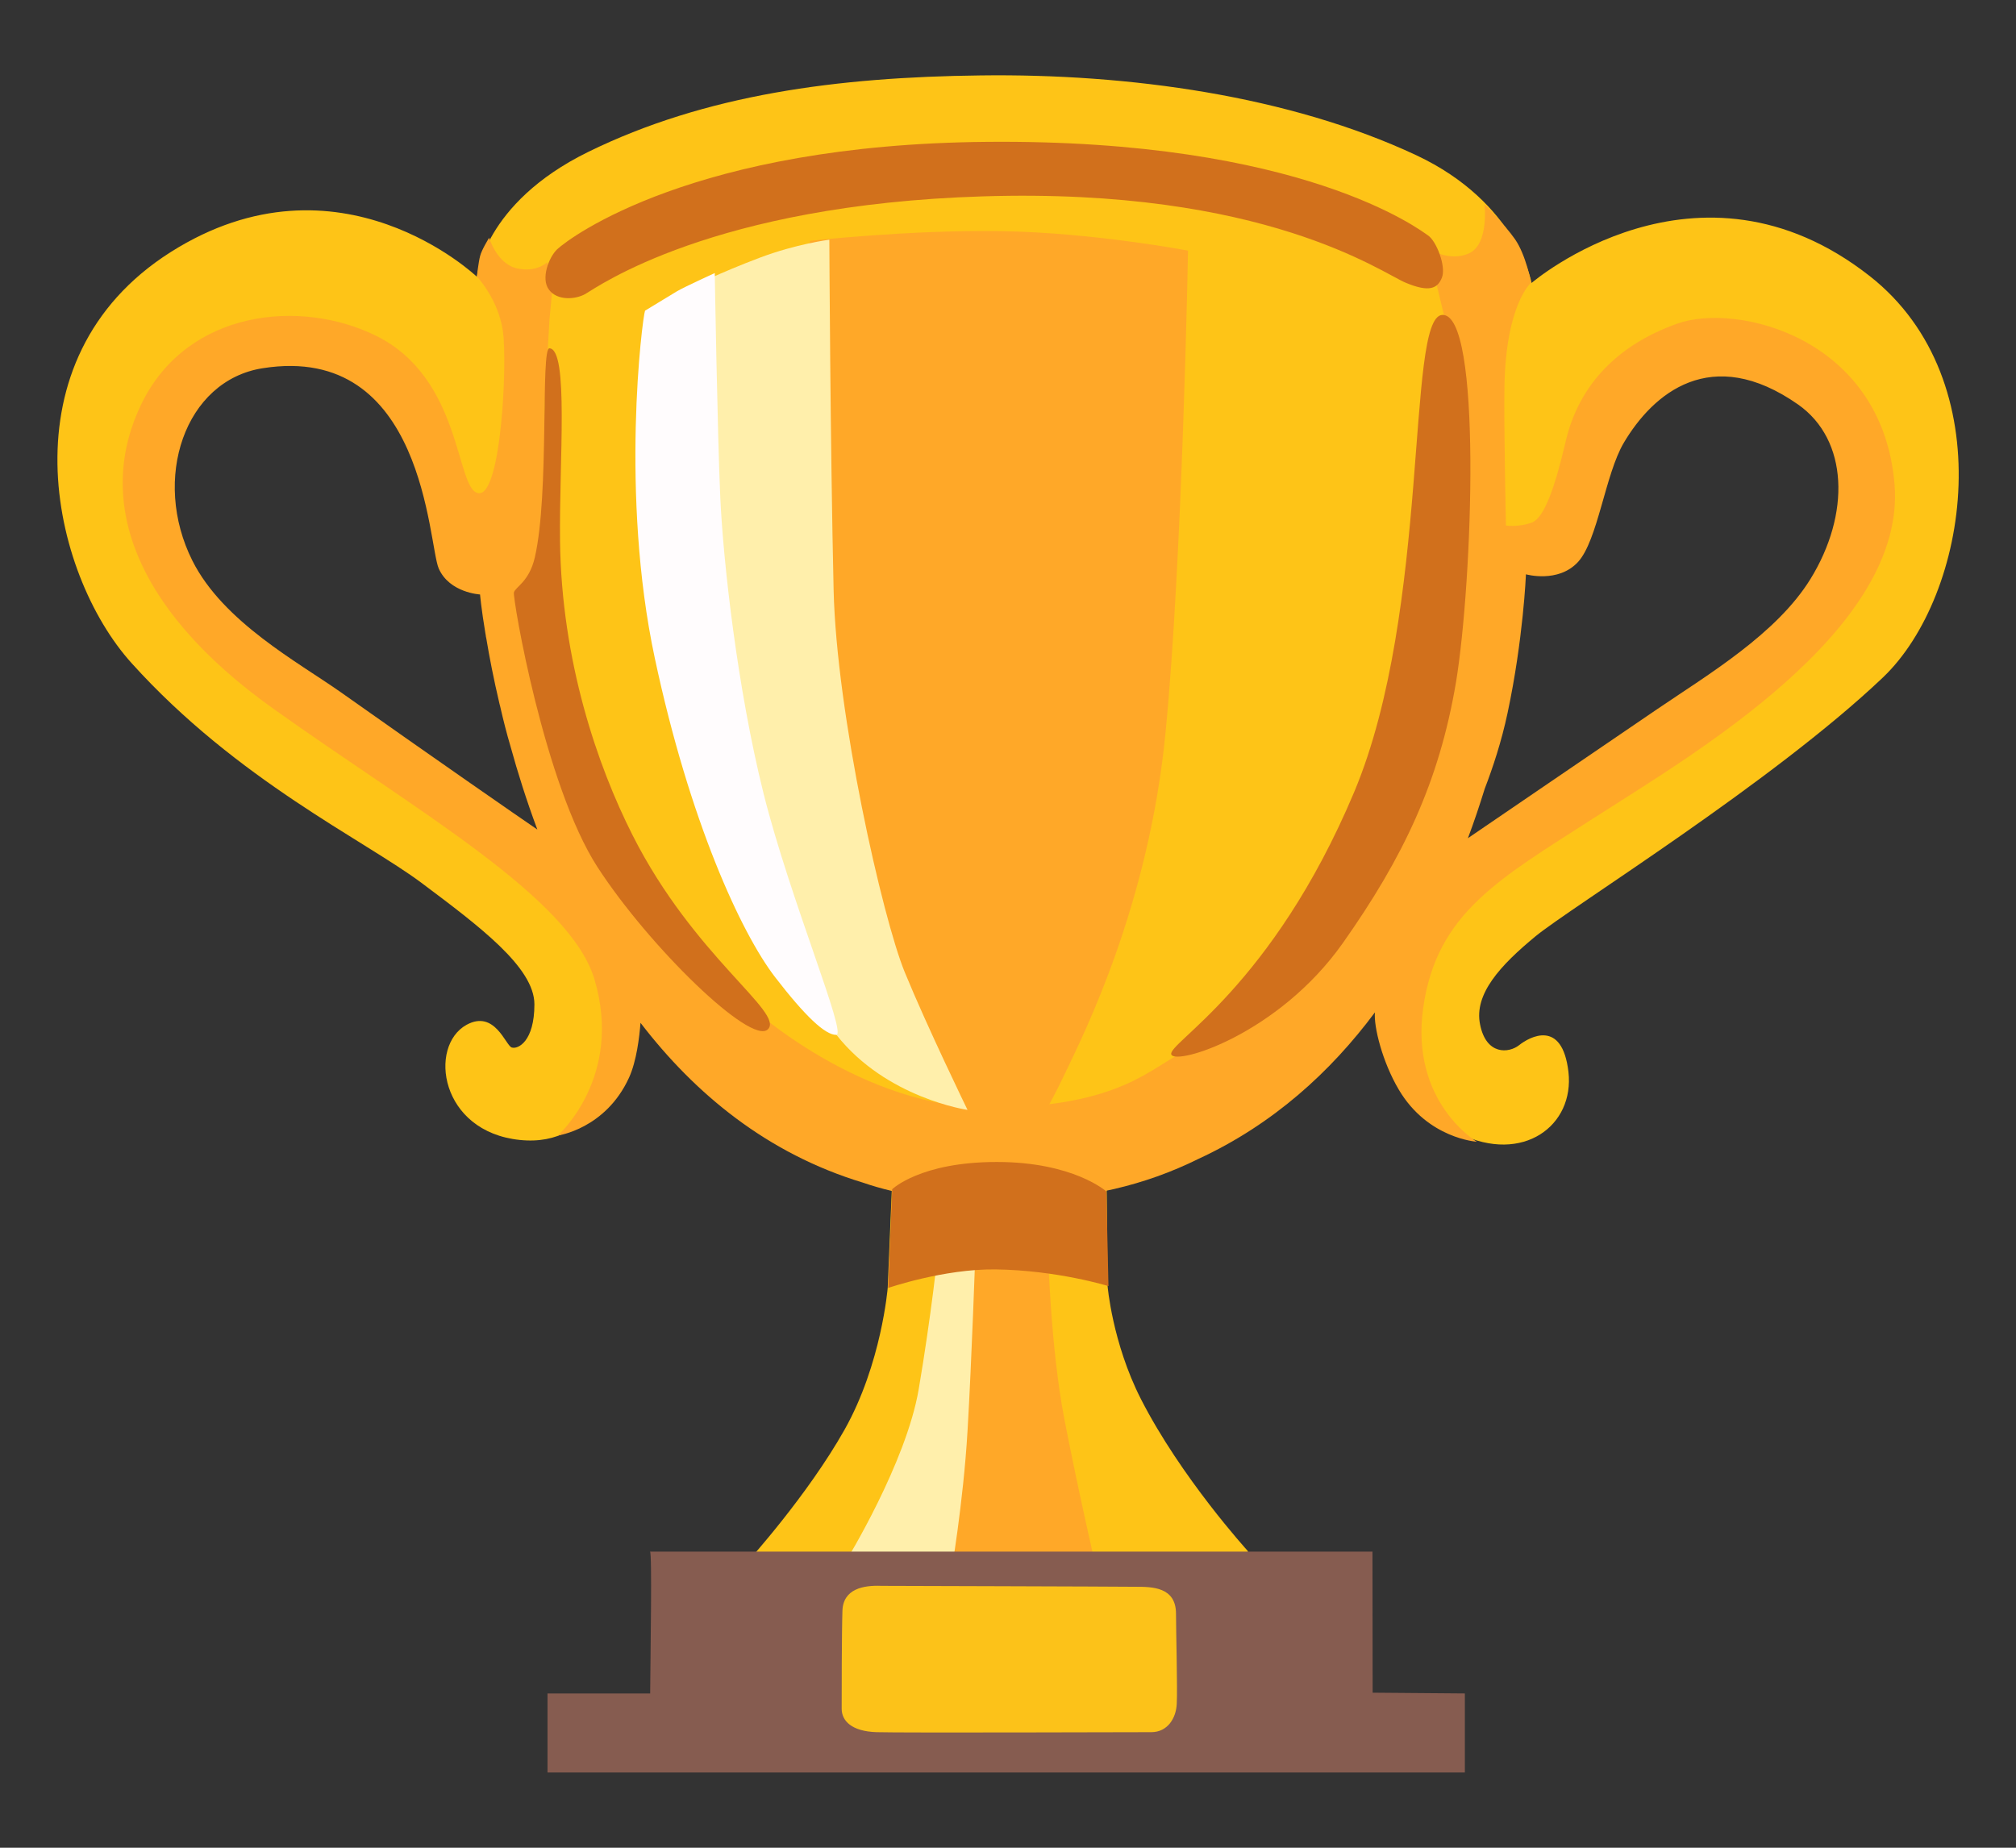<svg width="24" height="22" viewBox="0 0 24 22" fill="none" xmlns="http://www.w3.org/2000/svg">
<rect x="0" y="0" width="24" height="22" fill="#333333" stroke="none"/>
<path d="M18.28 11.148C18.696 10.805 21.1 9.318 22.416 8.066C23.443 7.087 23.841 4.532 22.26 3.288C20.205 1.674 18.233 3.369 18.233 3.369C18.233 3.369 18.06 2.411 16.86 1.848C15.349 1.14 13.435 0.875 11.674 0.898C9.968 0.918 8.397 1.125 7.002 1.809C5.753 2.422 5.678 3.296 5.678 3.296C5.678 3.296 4.039 1.73 2.031 3.002C0.025 4.275 0.6 6.825 1.566 7.895C2.824 9.29 4.335 10.001 5.022 10.515C5.706 11.028 6.362 11.518 6.362 11.958C6.362 12.399 6.167 12.496 6.092 12.472C6.019 12.448 5.89 12.018 5.554 12.202C5.097 12.455 5.235 13.475 6.19 13.573C7.114 13.668 7.29 12.691 7.29 12.691L7.437 11.737L8.953 12.789L10.617 14.16L10.568 15.333C10.568 15.333 10.495 16.239 10.054 17.023C9.613 17.806 8.905 18.588 8.905 18.588L8.882 19.297L15.049 19.151L14.854 18.466C14.854 18.466 14.059 17.593 13.581 16.655C13.24 15.984 13.185 15.307 13.185 15.307L13.17 13.623L16.371 11.662C16.371 11.662 16.714 11.932 16.665 12.03C16.617 12.127 16.605 13.127 17.374 13.498C18.133 13.865 18.745 13.4 18.672 12.763C18.598 12.127 18.207 12.347 18.085 12.444C17.963 12.541 17.693 12.566 17.62 12.198C17.545 11.835 17.863 11.492 18.28 11.148ZM2.524 7.687L1.791 5.456L2.678 4.295L3.672 4.005C3.672 4.005 4.941 4.952 4.986 5.028C5.031 5.105 5.796 6.678 5.796 6.678L6.805 10.331L2.524 7.687ZM16.935 10.621C16.95 10.545 17.882 6.708 17.882 6.708C17.882 6.663 18.538 6.358 18.538 6.296C18.538 6.234 19.731 4.293 19.731 4.293L21.718 4.37L22.131 6.341L21.137 7.976C21.139 7.978 16.92 10.697 16.935 10.621Z" fill="#FEC417"/>
<path d="M22.554 5.765C22.408 4.018 20.679 3.6 19.968 3.853C19.258 4.106 18.797 4.58 18.639 5.255C18.512 5.801 18.384 6.165 18.238 6.221C18.076 6.281 17.928 6.257 17.928 6.257C17.928 6.257 17.902 5.075 17.91 4.599C17.928 3.617 18.228 3.365 18.228 3.365C18.228 3.365 18.165 3.034 18.037 2.85C17.91 2.668 17.673 2.432 17.673 2.432C17.673 2.432 17.728 2.904 17.491 3.015C17.255 3.125 17 2.96 17 2.96L17.236 3.943C17.236 3.943 16.854 8.84 16.818 8.949C16.783 9.058 15.345 11.552 15.345 11.552C15.345 11.552 14.507 12.335 14.107 12.517C13.706 12.699 13.361 13.174 11.814 13.19C10.267 13.209 8.938 11.989 8.938 11.989L7.608 10.713L6.626 7.819L6.48 4.869L6.542 3.797L6.585 3.349L6.515 3.122C6.515 3.122 6.388 3.249 6.152 3.195C5.915 3.14 5.823 2.831 5.823 2.831C5.823 2.831 5.732 2.977 5.715 3.05C5.696 3.124 5.677 3.292 5.677 3.292C5.677 3.292 5.932 3.56 5.987 3.943C6.041 4.325 5.968 5.91 5.696 5.872C5.422 5.837 5.512 4.507 4.475 3.997C3.577 3.555 2.237 3.688 1.689 4.798C1.143 5.908 1.543 7.219 3.255 8.439C4.967 9.66 6.789 10.685 7.078 11.664C7.423 12.829 6.641 13.52 6.641 13.52C6.641 13.52 7.209 13.442 7.488 12.832C7.578 12.635 7.612 12.348 7.625 12.178C8.272 13.022 9.133 13.736 10.273 14.081C10.704 14.229 11.19 14.304 11.865 14.304C11.962 14.304 12.058 14.3 12.153 14.297C12.943 14.268 13.618 14.12 14.272 13.796C15.155 13.387 15.84 12.763 16.368 12.054C16.353 12.223 16.456 12.643 16.653 12.975C16.998 13.558 17.581 13.594 17.581 13.594C17.581 13.594 16.781 13.121 16.944 11.992C17.107 10.864 17.853 10.462 18.982 9.735C20.115 9.005 22.698 7.513 22.554 5.765ZM4.057 8.242C3.549 7.884 2.658 7.406 2.291 6.677C1.802 5.704 2.199 4.528 3.129 4.384C5.06 4.08 5.096 6.478 5.223 6.769C5.351 7.059 5.715 7.078 5.715 7.078C5.715 7.078 5.728 7.239 5.78 7.55C5.782 7.56 5.784 7.567 5.784 7.577L5.79 7.605C5.825 7.817 5.876 8.081 5.947 8.383L5.953 8.405C5.992 8.576 6.033 8.737 6.077 8.885C6.163 9.197 6.268 9.532 6.397 9.877C6.21 9.75 5.135 9.005 4.057 8.242ZM21.553 6.894C21.15 7.547 20.334 8.032 19.732 8.441C18.956 8.968 17.801 9.759 17.475 9.98C17.55 9.782 17.615 9.585 17.675 9.392C17.773 9.137 17.876 8.825 17.947 8.49C18.135 7.609 18.166 6.838 18.166 6.838C18.166 6.838 18.549 6.947 18.785 6.692C19.021 6.437 19.11 5.645 19.331 5.272C19.676 4.689 20.368 4.089 21.407 4.817C22.006 5.239 22.029 6.122 21.553 6.894ZM11.416 14.891L12.476 14.878C12.476 14.878 12.504 16.035 12.671 16.897C12.838 17.762 13.061 18.722 13.061 18.722C13.061 18.722 10.903 19.445 10.916 18.665C10.929 17.885 11.25 16.367 11.25 16.367C11.25 16.367 11.445 14.557 11.416 14.891Z" fill="#FFA828"/>
<path d="M9.641 2.868C9.641 2.868 10.82 2.735 11.917 2.752C13.014 2.769 14.143 2.984 14.143 2.984C14.143 2.984 14.077 6.656 13.876 8.716C13.678 10.777 12.898 12.32 12.69 12.757C12.489 13.181 12.343 13.408 12.343 13.408L11.285 13.284L9.457 9.613L9.641 2.868Z" fill="#FFA828"/>
<path d="M8.229 3.418C8.229 3.418 8.561 3.251 9.043 3.069C9.479 2.904 9.873 2.854 9.873 2.854C9.873 2.854 9.884 5.287 9.924 7.024C9.958 8.503 10.505 10.927 10.771 11.576C11.037 12.225 11.518 13.215 11.518 13.215C11.518 13.215 10.552 13.076 9.958 12.322C9.644 11.925 8.18 8.85 8.129 6.823C8.079 4.796 8.278 3.367 8.229 3.418Z" fill="#FFEFAB"/>
<path d="M7.679 3.699C7.645 3.798 7.38 5.893 7.795 7.835C8.209 9.778 8.822 11.107 9.227 11.634C9.587 12.101 9.822 12.322 9.955 12.322C10.088 12.322 9.407 10.712 9.09 9.448C8.775 8.186 8.609 6.673 8.575 5.927C8.541 5.178 8.509 3.251 8.509 3.251C8.509 3.251 8.144 3.418 8.061 3.467C7.979 3.517 7.679 3.699 7.679 3.699Z" fill="#FFFCFD"/>
<path d="M10.072 18.585C10.072 18.585 10.787 17.422 10.937 16.541C11.087 15.66 11.169 14.88 11.169 14.88L11.612 14.899C11.612 14.899 11.569 16.175 11.518 17.04C11.467 17.904 11.319 18.752 11.319 18.752L10.072 18.585Z" fill="#FFEFAB"/>
<path d="M10.621 14.16C10.621 14.16 10.953 13.835 11.867 13.835C12.78 13.835 13.171 14.186 13.171 14.186L13.196 15.313C13.196 15.313 12.588 15.124 11.85 15.114C11.235 15.107 10.573 15.335 10.573 15.335L10.621 14.16ZM6.633 2.968C6.787 2.825 8.261 1.719 11.75 1.689C15.504 1.655 16.912 2.743 17 2.803C17.1 2.869 17.216 3.169 17.167 3.302C17.116 3.435 17.017 3.484 16.736 3.367C16.453 3.251 15.058 2.233 11.701 2.338C8.478 2.437 7.111 3.418 6.967 3.501C6.851 3.566 6.635 3.583 6.536 3.45C6.435 3.319 6.534 3.062 6.633 2.968ZM17.167 3.75C16.736 3.784 17.034 7.256 16.121 9.431C15.142 11.758 13.893 12.422 13.944 12.555C13.995 12.688 15.217 12.319 15.988 11.226C16.702 10.213 17.133 9.315 17.334 8.119C17.531 6.922 17.647 3.712 17.167 3.75ZM6.541 4.147C6.433 4.142 6.543 5.874 6.367 6.636C6.3 6.928 6.135 6.988 6.118 7.054C6.101 7.119 6.48 9.349 7.115 10.327C7.73 11.274 8.943 12.454 9.142 12.255C9.341 12.056 8.261 11.39 7.531 9.945C7.111 9.116 6.684 7.867 6.667 6.439C6.656 5.494 6.774 4.16 6.541 4.147Z" fill="#D1701C"/>
<path d="M16.341 20.154L16.339 18.474H7.738C7.764 18.474 7.744 19.653 7.74 20.163H6.518V21.104H17.439V20.163L16.341 20.154Z" fill="#865C50"/>
<path d="M10.494 18.882C10.282 18.873 10.038 18.916 10.029 19.178C10.02 19.441 10.02 20.2 10.02 20.345C10.02 20.489 10.138 20.614 10.434 20.624C10.73 20.633 13.511 20.624 13.706 20.624C13.901 20.624 14.002 20.455 14.009 20.286C14.019 20.118 14 19.407 14 19.214C14 18.893 13.713 18.893 13.518 18.893C13.308 18.89 10.494 18.882 10.494 18.882Z" fill="#FCC219"/>
</svg>
